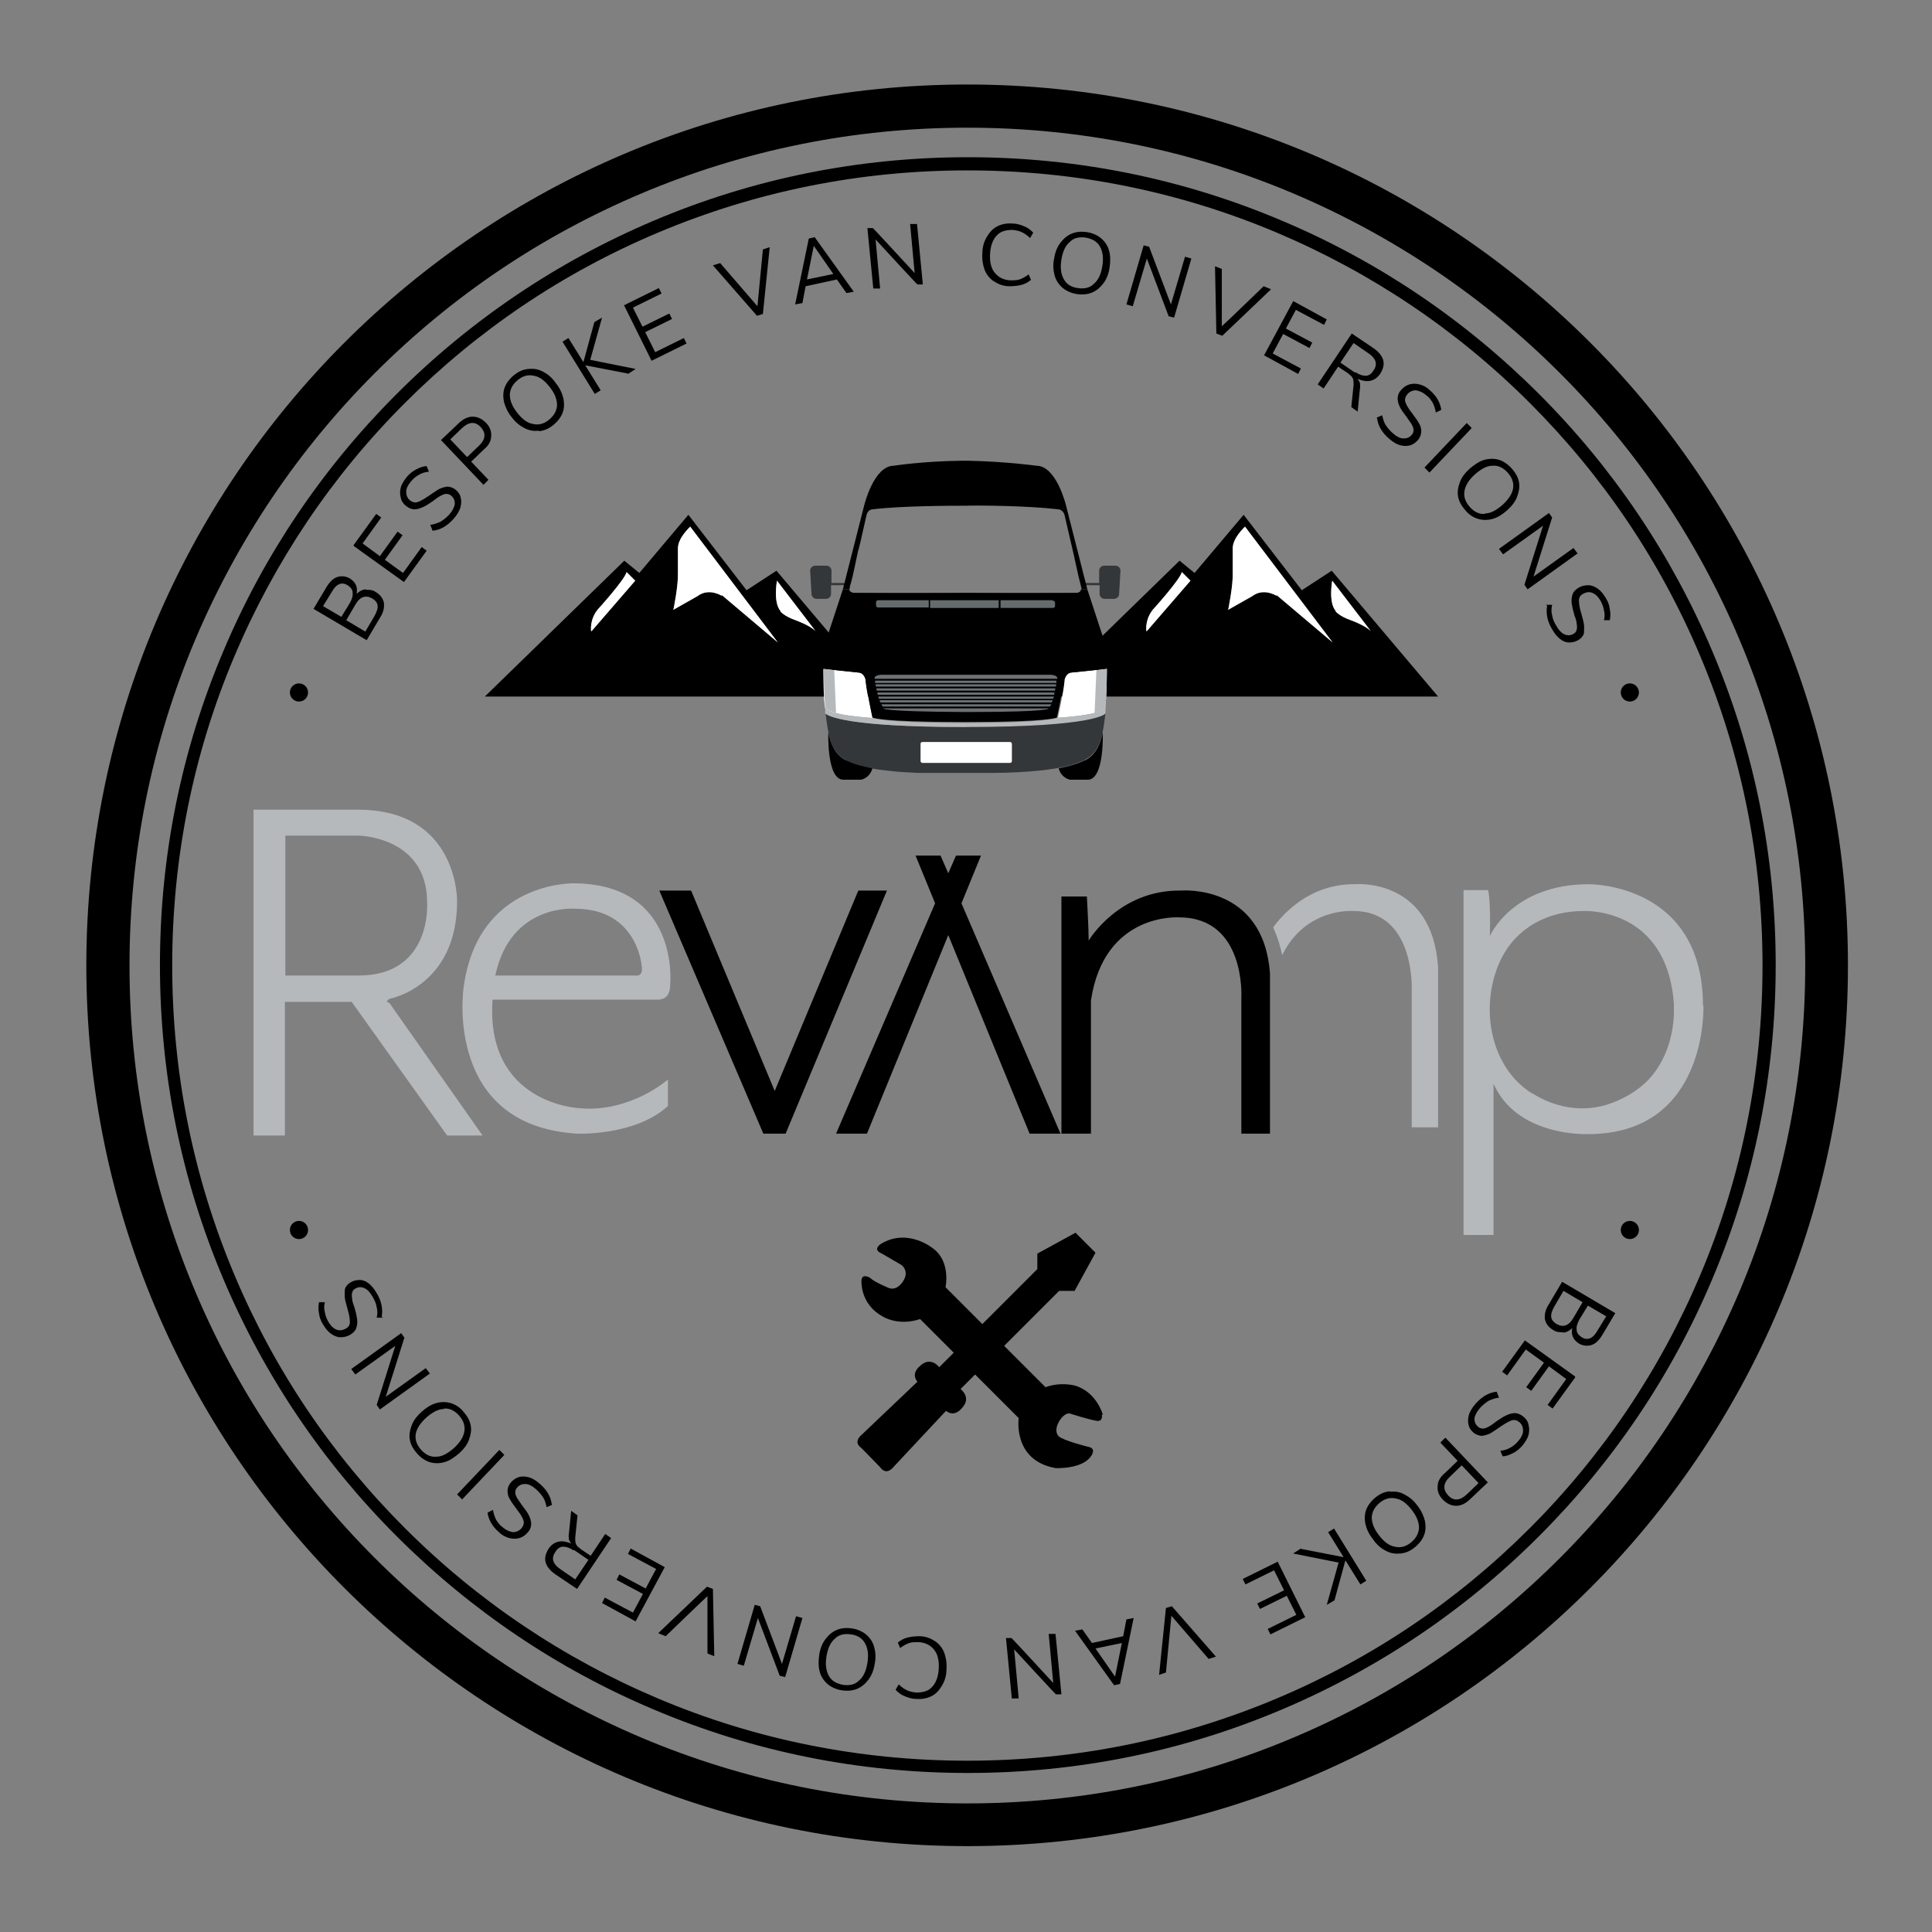<?xml version="1.0" encoding="UTF-8"?>
<svg id="Layer_1" xmlns="http://www.w3.org/2000/svg" version="1.1" viewBox="0 0 425.2 425.2">
  <rect x="0" y="0" width="425.2" height="425.2" fill="#808080" stroke="none"/>
  <!-- Generator: Adobe Illustrator 29.2.0, SVG Export Plug-In . SVG Version: 2.1.0 Build 108)  -->
  <defs>
    <style>
      .st0, .st1 {
        fill: #343739;
      }

      .st2, .st1, .st3 {
        isolation: isolate;
      }

      .st4 {
        fill: #656c6e;
      }

      .st5 {
        fill: #b5b9bb;
      }

      .st3 {
        fill: #fff;
      }

      .st6 {
        fill: #6c7276;
      }
    </style>
  </defs>
  <g>
    <path class="st2" d="M406.7,212.5c0,107.1-86.8,193.8-193.8,193.8S19,319.5,19,212.5,105.8,18.6,212.9,18.6s193.8,86.8,193.8,193.8ZM382.8,284.3c9.6-22.7,14.5-46.9,14.5-71.8s-4.9-49.1-14.5-71.8c-9.3-22-22.6-41.7-39.5-58.6-16.9-16.9-36.7-30.2-58.6-39.5-22.7-9.6-46.9-14.5-71.8-14.5s-49.1,4.9-71.8,14.5c-22,9.3-41.7,22.6-58.6,39.5-16.9,16.9-30.2,36.7-39.5,58.6-9.6,22.7-14.5,46.9-14.5,71.8s4.9,49.1,14.5,71.8c9.3,22,22.6,41.7,39.5,58.6,16.9,16.9,36.7,30.2,58.6,39.5,22.7,9.6,46.9,14.5,71.8,14.5s49.1-4.9,71.8-14.5c22-9.3,41.7-22.6,58.6-39.5,16.9-16.9,30.2-36.7,39.5-58.6Z"/>
    <path class="st3" d="M190.5,149.6s-.3-1.6-1.7-1.6l-7.6-.8s0,6.9.4,8.4c0,0-.8,1.6,10.4,2.4,0,0-1.3-5.7-1.5-8.3Z"/>
    <polygon class="st2" points="188.9 196 170.5 240.1 152.1 196 145.1 196 168 249.5 172.9 249.5 195.2 196 188.9 196"/>
    <polygon class="st2" points="233.4 249.5 211.6 198.8 215.9 188.3 210.4 188.3 208.7 192.2 207 188.3 201.5 188.3 205.8 198.8 184 249.5 190.8 249.5 208.7 205.8 226.6 249.5 233.4 249.5"/>
    <path class="st2" d="M259.9,196c-13.7-.2-20.3,11-20.3,11,0-2.6-.4-9.7-.4-9.7h-5.6v52.2h6.5v-29.3c2.9-19.5,19.4-18.3,19.4-18.3,14.7,0,13.7,17.6,13.7,17.6v30h6.3v-35.2c-1.4-19.9-19.6-18.3-19.6-18.3Z"/>
    <g>
      <g>
        <path class="st5" d="M85.1,220.5s.1-.4.7-.7c0,0,14.8-2.7,14.8-21.5,0,0,.3-20.1-21.8-20.1h-23v71.7h6.9v-29.4h14.7l21,29.4h7.8l-20.1-28.6s-.3-.7-1-.8ZM62.8,214.7v-30.8h16.1s15.1.2,15.1,14.7c0,0,1.2,16.1-15.1,16.1h-16.1Z"/>
        <path class="st5" d="M145.4,219.9s2.1,0,2.1-3.2c0,0,2.2-22-21-22.3,0,0-21.5-.7-24.5,23.2,0,0-4.3,30.2,25.1,31.9,0,0,12.8.5,19.9-6.1v-5.8s-8.3,7.3-19.4,6.3c0,0-20.8-.8-19.2-23.9h36.9ZM126.6,200c13.6,0,14.6,12.4,14.6,12.4.5,2.6-1.2,2.3-1.2,2.3h-31c3.4-16,17.6-14.7,17.6-14.7Z"/>
      </g>
      <path class="st5" d="M298.2,194.6c-9.9-.1-15.8,6.5-18,9.5.8,1.7,1.5,3.8,2,6.1,5.2-10.6,15.7-9.7,15.7-9.7,13.7,0,12.8,17.6,12.8,17.6v30h5.8v-35.2c-1.3-19.9-18.3-18.3-18.3-18.3Z"/>
      <path class="st5" d="M374.8,221.4c0-27.1-25.1-26.8-25.1-26.8-16.9,0-21.8,11.4-21.8,11.4.2-8.3-.4-10.1-.4-10.1h-5.4v75.9h6.6v-33.3c5.2,11.8,20.8,11.1,20.8,11.1,26.5,0,25.4-28.3,25.4-28.3ZM368.4,223.2c-.2,5.1-1.9,10.4-5.4,14.2-2.6,2.8-6,4.7-9.6,5.8-5.6,1.6-11.3.5-16.2-2.6,0,0,0,0-.1,0-9.6-6.1-11.5-19.9-6.7-29.6,3.5-7,10.4-10.5,18.1-10.5,0,0,18.4-1,19.9,20.5,0,.7,0,1.5,0,2.2Z"/>
    </g>
    <path class="st2" d="M242.7,311.3s-1.4-5.1-6.3-6.4c0,0-3.1-.8-6.3.4l-9.1-9.1,12.1-12.1h3.4s4.6-8.4,4.6-8.4l-2-2h0c0,0-2.4-2.4-2.4-2.4l-8.4,4.6v3.4l-12.1,12.1-8.1-8.1s1.2-5.6-2.7-8.5c0,0-5.6-4.7-11.6-1,0,0-1.9,1.2.3,2.1l4.3,2.5s1.8,1.3.4,3.5c0,0-1.2,2.2-3.1,1.6,0,0-3.4-1.4-4.1-2.2,0,0-1.8-1.2-2,.4,0,0-.5,5.3,4.8,8.1,0,0,3.3,2.1,8.1.5l7.4,7.4-3.2,3.2s-1.9-2.6-4.3-.2c0,0-2,1.5-.5,3.4l-12.3,11.7s-2,1.5,0,2.9l4.1,4.2c1.4,2,2.9,0,2.9,0l11.6-12.4c1.9,1.5,3.4-.5,3.4-.5,2.4-2.4-.2-4.3-.2-4.3l3.2-3.2,9.6,9.6s-1.4,9.3,8.1,11c0,0,5.8.3,7.8-2.6,0,0,1.4-1.8-.7-2.1,0,0-5.5-1.4-6.4-2.3,0,0-1.2-1,.1-3.3,0,0,1.3-2.3,2.7-1.6,0,0,4.1,1.3,5.6,1.5,0,0,1.3.3,1.1-1.3Z"/>
    <path class="st2" d="M170.9,125.6l-6.6,4.3-12.8-16.6-10.8,12.8-3.3-2.7-30.7,29.9h87.6l-23.5-27.8ZM130.1,138.9s-.4-2.4,1.4-4.7c0,0,6-6.6,6.4-8.3l1.9,1.9-9.6,11.1ZM158.8,131.1s-2.8-1.8-5.3.1l-5.3,3s1.1-5.3,1-8.1v-5.6c.1,0-.3-1.6,2.7-4.6l19.3,25.5-12.3-10.4ZM171.8,134.5c-1.7-1.9-.8-6.7-.8-6.7l8.5,11.1c-1.3-1.3-4.4-2.4-4.4-2.4-2.6-.9-3.4-2-3.4-2Z"/>
    <path class="st2" d="M293.1,125.6l-6.6,4.3-12.8-16.6-10.8,12.8-3.3-2.7-30.7,29.9h87.6l-23.5-27.8ZM252.3,138.9s-.4-2.4,1.4-4.7c0,0,6-6.6,6.4-8.3l1.9,1.9-9.6,11.1ZM280.9,131.1s-2.8-1.8-5.3.1l-5.3,3s1.1-5.3,1-8.1v-5.6c.1,0-.3-1.6,2.7-4.6l19.3,25.5-12.3-10.4ZM294,134.5c-1.7-1.9-.8-6.7-.8-6.7l8.5,11.1c-1.3-1.3-4.4-2.4-4.4-2.4-2.6-.9-3.4-2-3.4-2Z"/>
    <g class="st2">
      <path class="st0" d="M186.1,128.3h-3.1v-2.7c0-.6-.5-1.1-1.1-1.1h-2.5c-.6,0-1.1.5-1.1,1.1l.3,5.1c0,.6.5,1.1,1.1,1.1h2.1c.6,0,1.1-.5,1.1-1.1v-1.9h3.1v-.4Z"/>
      <path class="st0" d="M238.8,128.3h3.1s0-2.7,0-2.7c0-.6.5-1.1,1.1-1.1h2.5c.6,0,1.1.5,1.1,1.1l-.3,5.1c0,.6-.5,1.1-1.1,1.1h-2.1c-.6,0-1.1-.5-1.1-1.1v-1.9s-3.1,0-3.1,0v-.4Z"/>
    </g>
    <path class="st3" d="M190.5,149.6s-.3-1.6-1.7-1.6l-7.6-.8s0,6.9.4,8.4c0,0-.8,1.6,10.4,2.4,0,0-1.3-5.7-1.5-8.3Z"/>
    <path class="st3" d="M234.3,149.6s.3-1.6,1.7-1.6l7.6-.8s0,6.9-.4,8.4c0,0,.8,1.6-10.4,2.4,0,0,1.3-5.7,1.5-8.3Z"/>
    <path class="st2" d="M243.6,142.8l-4.3-13.1h-1.4c0,.8-1.1.8-1.1.8h-24.2s-.2,0-.2,0h-.2s0,0,0,0h-24.2s-1.2,0-1.1-.8h-1.4l-4.3,13.1s-.5.8,0,4.4h0s7.6.8,7.6.8c1.5,0,1.7,1.6,1.7,1.6.3,2.6,1.5,8.3,1.5,8.3,0,0,1.1,1,20.1,1h0c0,0,.1,0,.2,0,0,0,.1,0,.2,0h0c19,0,20.1-1,20.1-1,0,0,1.3-5.7,1.5-8.3,0,0,.3-1.6,1.7-1.6l7.6-.8h0c.5-3.6,0-4.4,0-4.4Z"/>
    <path class="st1" d="M212.5,160c-28.9,0-30.8-3-30.8-3,.5,3.8.8,8.4,4.5,10.3,2.8,1.4,6,2,9.1,2.3,2.2.3,4.5.4,6.7.5h0s0,0,0,0c1.2,0,2.5,0,3.7,0h0s.5,0,.5,0c.1,0,.2,0,.3,0h11.5c.1,0,.2,0,.4,0h.1c3.7,0,7.5-.2,11.2-.6,3.1-.4,6.3-.9,9.1-2.3,3.7-1.9,4-6.5,4.5-10.3,0,0-1.9,3-30.8,3Z"/>
    <path class="st2" d="M186.1,167.3c-2.3-1.2-3.3-3.6-3.8-6.1h0s-.4,10.4,3.3,10.4h3.9s1.9-.3,2.5-2.5c-2-.4-4-.9-5.8-1.8Z"/>
    <path class="st2" d="M238.9,167.3c2.3-1.2,3.3-3.6,3.8-6.1h0s.4,10.4-3.3,10.4h-3.9s-1.9-.3-2.5-2.5c2-.4,4-.9,5.8-1.8Z"/>
    <g>
      <path class="st6" d="M193.6,154.1c0,.2.1.4.2.5h37.7c0-.2.1-.4.2-.5h-38.1Z"/>
      <path class="st6" d="M231.1,155.5c0-.2.2-.3.3-.5h-37.4c0,.2.2.4.3.5h36.9Z"/>
      <path class="st6" d="M232.7,149.4c0,0,0-.1,0-.1,0-.8-1.6-.8-1.6-.8h-37s-1.7,0-1.6.8c0,0,0,0,0,.1h40.2Z"/>
      <path class="st6" d="M193.3,153.3c0,.2.1.4.2.5h38.3c0-.2.1-.4.2-.5h-38.6Z"/>
      <path class="st6" d="M193.1,152.4c0,.2,0,.4.1.5h38.8c0-.2,0-.4.1-.5h-39.1Z"/>
      <path class="st6" d="M230.9,155.9h-36.5s0,0,0,0c0,0-.8.7,17.4.8h0c.3,0,.5,0,.8,0,.3,0,.5,0,.8,0h0c18.2,0,17.4-.8,17.4-.8,0,0,0,0,0,0Z"/>
      <path class="st6" d="M192.6,149.8c0,.2,0,.3,0,.5h39.9c0-.2,0-.4,0-.5h-40.1Z"/>
      <path class="st6" d="M192.7,150.6c0,.2,0,.3.1.5h39.6c0-.2,0-.4.1-.5h-39.8Z"/>
      <path class="st6" d="M192.9,151.5c0,.2,0,.4.1.5h39.2c0-.2,0-.4.1-.5h-39.5Z"/>
    </g>
    <g>
      <path class="st5" d="M183.6,147.5l-2.3-.3s0,6.9.4,8.4c0,0-.3.6,2.3,1.3l-.4-9.4Z"/>
      <path class="st5" d="M241.3,147.5l2.3-.3s0,6.9-.4,8.4c0,0,.3.6-2.3,1.3l.4-9.4Z"/>
    </g>
    <g>
      <path class="st4" d="M204.4,132.1h-11.1c-.3,0-.5.2-.5.4v.8c0,.2.2.4.5.4h11.1v-1.7Z"/>
      <rect class="st4" x="204.7" y="132.1" width="15.1" height="1.7"/>
      <path class="st4" d="M231.7,132.1h-11.5v1.7h11.5c.3,0,.5-.2.5-.4v-.8c0-.2-.2-.4-.5-.4Z"/>
    </g>
    <rect class="st3" x="202.6" y="163.3" width="20.1" height="4.6" rx=".4" ry=".4"/>
    <path class="st2" d="M185.5,129.7h0s4.7-18.5,4.7-18.5c0,0,2.1-8.7,6.5-8.7,0,0,6.3-1,15-1.1h0c.2,0,.5,0,.7,0,.2,0,.5,0,.7,0h0c8.7.2,15,1.1,15,1.1,4.4,0,6.5,8.7,6.5,8.7l4.7,18.5h-1.3c0,.8-1.1.8-1.1.8h-24.2s-.2,0-.2,0h-.2s0,0,0,0h-24.2s-1.2,0-1.1-.8h-1.4ZM238,129.4c-.2-.8-.4-1.6-.6-2.4l-1.2-5.4c-.6-2.7-1.3-5.5-1.9-8.2h0c-.3-1.2-1.3-1.3-1.3-1.3-6.6-.8-17.8-.9-20.5-.8-2.7,0-14,0-20.5.8,0,0-1,0-1.3,1.3-.6,2.5-1.1,5-1.7,7.4-.1,0-.8,3.6-.9,4-.3,1.4-.6,2.8-1,4.1-.2.9-.4,1.7.8,1.7,0,0,12.1-.2,24,0h0c.2,0,.4,0,.6,0,.2,0,.4,0,.6,0h0c11.9-.2,24,0,24,0,1,0,1.1-.5.9-1.2Z"/>
    <g>
      <path class="st5" d="M212.5,160c28.7,0,30.8-2.9,30.8-3,0-.3,0-1,.1-2.6,0,.5-.1.9-.2,1.2,0,0,.7,1.6-9.9,2.3h0s-.4,0-.4,0c0,0,0,0,0,0h0s0,0,0,0c0,0,0,0-.6.2-1.3.3-5.7,1-19.6,1h0c0,0-.1,0-.2,0,0,0-.1,0-.2,0h0c-13.3,0-17.9-.6-19.4-.9-.7-.1-.8-.2-.8-.2-11.2-.8-10.4-2.4-10.4-2.4,0-.1,0-.3-.1-.6,0,.7,0,1.7,0,2h0c.6.6,4.7,3,30.7,3Z"/>
      <path class="st5" d="M243.3,157.2s0,0,0-.2c0,0,0,.1,0,.2Z"/>
    </g>
    <g>
      <g>
        <path d="M80.6,129.8c.7,0,1.4,0,2.1.5,1,.6,1.6,1.4,1.8,2.4.1,1-.1,2.1-.9,3.3l-2.9,4.9-11.7-6.9,2.8-4.7c.7-1.2,1.5-2,2.4-2.3.9-.3,1.9-.2,2.8.3.6.4,1.1.9,1.3,1.4.3.6.3,1.2.2,2,.6-.6,1.2-.9,1.9-1ZM75.1,135.8l1.9-3.1c.5-.9.7-1.6.6-2.3,0-.7-.5-1.2-1.1-1.6-1.3-.8-2.5-.3-3.5,1.5l-1.9,3.1,4.1,2.4ZM83.1,133.3c0-.6-.5-1.2-1.2-1.6-1.4-.8-2.7-.4-3.7,1.4l-2,3.4,4.2,2.5,2-3.4c.5-.9.8-1.7.7-2.3Z"/>
        <path d="M77.8,120l5-6.9,1.1.8-4.1,5.7,3.8,2.8,3.9-5.4,1.1.8-3.9,5.4,4,2.9,4.1-5.7,1.1.8-5,6.9-11-7.9Z"/>
        <path d="M95.2,116.8l-.5-1.3c.9-.1,1.6-.4,2.3-.7.6-.4,1.3-.9,1.9-1.6.7-.8,1.1-1.6,1.2-2.3,0-.7-.2-1.3-.8-1.8-.3-.3-.7-.4-1.1-.4-.4,0-.8.2-1.2.4-.4.2-1,.6-1.6,1.1-.9.6-1.6,1.1-2.3,1.4s-1.3.5-1.9.5c-.6,0-1.3-.3-1.9-.8-.6-.5-1-1.1-1.1-1.8-.2-.7-.2-1.4,0-2.2.2-.8.7-1.5,1.3-2.3.6-.7,1.3-1.3,2.1-1.7.8-.4,1.5-.7,2.3-.7l.5,1.2c-.8.1-1.6.3-2.2.7-.6.3-1.2.8-1.7,1.4-.7.8-1.1,1.6-1.1,2.3,0,.7.2,1.4.8,1.9.5.4,1.1.6,1.7.4.6-.2,1.3-.6,2.2-1.2,1-.7,1.8-1.2,2.4-1.6.6-.3,1.2-.5,1.9-.6.6,0,1.3.2,1.9.7.6.5,1,1.1,1.1,1.8.2.7.1,1.4-.1,2.2-.3.8-.7,1.5-1.4,2.3-1.4,1.6-2.9,2.5-4.6,2.7Z"/>
        <path d="M97,96.9l3.9-3.7c1-1,2.1-1.5,3.1-1.5,1,0,2,.4,2.9,1.3.9.9,1.3,1.9,1.2,3,0,1.1-.6,2.1-1.7,3l-2.7,2.6,3.8,4-1.1,1.1-9.3-9.8ZM105.4,98.1c1.5-1.4,1.6-2.8.4-4.1-1.2-1.3-2.6-1.2-4.1.2l-2.6,2.5,3.7,3.9,2.6-2.5Z"/>
        <path d="M118.6,94.8c-1.1.1-2.1,0-3.2-.6-1-.5-2-1.3-2.8-2.4-.9-1.1-1.4-2.3-1.7-3.4-.2-1.1-.2-2.2.2-3.2.4-1,1.1-1.9,2.1-2.7s2-1.2,3.1-1.3c1.1-.1,2.1,0,3.2.6,1,.5,2,1.3,2.8,2.5.9,1.1,1.4,2.2,1.7,3.4.2,1.1.2,2.2-.2,3.2-.4,1-1.1,1.9-2.1,2.7-1,.8-2,1.2-3.1,1.3ZM122.6,89.2c0-1.3-.5-2.6-1.6-4-1.1-1.4-2.2-2.3-3.5-2.5-1.2-.3-2.4,0-3.5.9-1.1.9-1.7,1.9-1.8,3.2,0,1.3.5,2.6,1.6,4,1.1,1.4,2.2,2.3,3.5,2.5,1.2.3,2.4,0,3.5-.9,1.1-.9,1.7-1.9,1.8-3.2Z"/>
        <path d="M138.1,82.2l-9.3-1.8,3.4,5.5-1.3.8-7.1-11.5,1.3-.8,3.3,5.3,2.4-8.8,1.7-1-2.6,9.3,10,2-1.7,1.1Z"/>
        <path d="M137.3,67.2l7.7-3.8.6,1.2-6.3,3.1,2.1,4.2,5.9-2.9.6,1.2-5.9,2.9,2.2,4.4,6.3-3.1.6,1.2-7.7,3.8-6-12.1Z"/>
        <path d="M169.4,54.4l-1.5,14.7-1.3.4-9.7-11.1,1.6-.5,8.2,9.5,1.2-12.5,1.5-.5Z"/>
        <path d="M184.2,61.5l-6.9,1.5-.7,3.7-1.6.3,3-14.5,1.3-.3,8.6,12-1.6.3-2.2-3.1ZM183.4,60.3l-4.3-6.2-1.5,7.4,5.8-1.2Z"/>
        <path d="M201.8,49.1l1.3,13.5h-1.2c0,.1-9.2-9.9-9.2-9.9l1,10.8h-1.5c0,.1-1.3-13.3-1.3-13.3h1.2c0-.1,9.2,9.9,9.2,9.9l-1-10.8h1.5Z"/>
        <path d="M218.7,61.9c-.9-.6-1.6-1.5-2-2.5-.4-1.1-.6-2.3-.5-3.7,0-1.4.4-2.6,1-3.6.6-1,1.3-1.8,2.3-2.3,1-.5,2.1-.7,3.4-.6.9,0,1.8.3,2.5.6.8.3,1.4.8,2,1.4l-.7,1.2c-.6-.6-1.2-1-1.8-1.3-.6-.3-1.3-.4-2-.5-1.5,0-2.7.3-3.5,1.2-.9.9-1.4,2.3-1.5,4-.1,1.8.2,3.2,1,4.2.8,1,1.9,1.6,3.4,1.7.8,0,1.5,0,2.1-.2.6-.2,1.3-.6,2-1.1l.5,1.2c-.6.5-1.3.9-2.1,1.1-.8.2-1.7.3-2.6.3-1.3,0-2.4-.4-3.3-1Z"/>
        <path d="M233.8,63.3c-.8-.7-1.4-1.6-1.7-2.7-.3-1.1-.4-2.4-.1-3.7.2-1.4.7-2.6,1.4-3.5.7-.9,1.5-1.6,2.5-2,1-.4,2.1-.5,3.4-.3,1.2.2,2.3.7,3.1,1.4.8.7,1.4,1.6,1.7,2.7.3,1.1.3,2.4.1,3.7-.2,1.4-.7,2.6-1.4,3.5-.7.9-1.5,1.6-2.5,2-1,.4-2.1.5-3.4.3-1.2-.2-2.3-.7-3.1-1.4ZM240.7,62.5c1-.8,1.6-2.1,1.9-3.9.3-1.8.1-3.2-.5-4.3-.6-1.1-1.6-1.7-3.1-2-1.4-.2-2.6,0-3.5.9-1,.8-1.6,2.1-1.9,3.9-.3,1.8-.1,3.2.5,4.3.6,1.1,1.6,1.8,3.1,2,1.4.2,2.6,0,3.5-.9Z"/>
        <path d="M262.2,56.9l-3.8,13-1.2-.3-4.8-12.7-3.1,10.5-1.4-.4,3.8-13,1.2.3,4.8,12.7,3.1-10.5,1.4.4Z"/>
        <path d="M279.7,63.7l-10.7,10.2-1.3-.5-.3-14.8,1.5.6v12.6c.1,0,9.2-8.8,9.2-8.8l1.5.6Z"/>
        <path d="M284.5,66.2l7.5,4.1-.6,1.2-6.2-3.3-2.2,4.1,5.8,3.1-.6,1.2-5.8-3.1-2.3,4.3,6.2,3.3-.6,1.2-7.5-4.1,6.4-11.9Z"/>
        <path d="M298.8,90.6l-1.4-1,.5-4.9c0-.6,0-1.1-.2-1.5-.2-.4-.6-.7-1.1-1.1l-2.1-1.4-3.2,4.8-1.3-.9,7.5-11.2,4.6,3.1c1.2.8,2,1.7,2.3,2.7.3,1,0,2-.6,3-.6.9-1.3,1.4-2.2,1.6-.9.2-1.8,0-2.8-.4.2.3.4.6.5.9,0,.3.1.8,0,1.2l-.5,5ZM298.3,81.9c.9.6,1.6.8,2.3.8.7,0,1.3-.5,1.7-1.2.5-.7.6-1.4.4-2-.2-.6-.7-1.2-1.6-1.8l-3.2-2.2-2.9,4.3,3.2,2.2Z"/>
        <path d="M303,91.9l1.2-.5c.2.9.4,1.6.8,2.2.4.6.9,1.2,1.6,1.8.8.7,1.6,1.1,2.3,1.1.7,0,1.3-.2,1.8-.8.3-.3.4-.7.4-1.1s-.2-.8-.4-1.2c-.3-.4-.6-.9-1.1-1.6-.7-.9-1.2-1.6-1.5-2.2-.3-.6-.5-1.3-.5-1.9,0-.6.2-1.3.8-1.9.5-.6,1.1-1,1.8-1.2s1.4-.2,2.2,0c.8.2,1.6.6,2.3,1.3.7.6,1.3,1.3,1.7,2,.4.7.7,1.5.8,2.3l-1.2.6c-.1-.8-.4-1.6-.7-2.2-.4-.6-.8-1.2-1.4-1.6-.8-.7-1.6-1-2.3-1.1-.7,0-1.4.3-1.9.9-.4.5-.6,1.1-.4,1.7.2.6.6,1.3,1.3,2.2.7,1,1.3,1.7,1.6,2.3.4.6.6,1.2.6,1.9,0,.6-.2,1.3-.7,1.9-.5.6-1.1,1-1.7,1.2-.7.2-1.4.2-2.2,0-.8-.2-1.6-.7-2.3-1.3-1.6-1.3-2.6-2.9-2.8-4.5Z"/>
        <path d="M322.8,93.1l1.1,1.1-9.3,9.8-1.1-1.1,9.3-9.8Z"/>
        <path d="M320.9,109.3c-.2-1.1,0-2.1.4-3.2.4-1.1,1.2-2.1,2.2-3,1.1-.9,2.1-1.6,3.2-1.9,1.1-.3,2.2-.3,3.2,0,1,.3,2,1,2.8,1.9.8.9,1.4,1.9,1.6,3,.2,1.1,0,2.1-.4,3.2s-1.2,2.1-2.2,3c-1,.9-2.1,1.6-3.2,1.9-1.1.3-2.2.3-3.2,0-1-.3-2-.9-2.8-1.9-.8-.9-1.4-1.9-1.6-3ZM326.8,113c1.3,0,2.5-.7,3.9-1.9,1.3-1.2,2.1-2.4,2.3-3.6.2-1.2-.2-2.4-1.2-3.5-1-1.1-2.1-1.6-3.3-1.5-1.3,0-2.5.7-3.9,1.9-1.3,1.2-2.1,2.4-2.3,3.7-.2,1.2.2,2.4,1.2,3.5,1,1.1,2.1,1.6,3.3,1.5Z"/>
        <path d="M347.2,121.8l-11,7.9-.7-1,4.1-13-8.8,6.3-.9-1.2,11-7.9.7,1-4.1,13,8.8-6.3.9,1.2Z"/>
        <path d="M340.2,133.1h1.4c-.2.8-.2,1.6,0,2.3.1.7.4,1.5.9,2.3.5.9,1.1,1.6,1.8,1.9.7.3,1.3.3,2-.1.4-.2.6-.5.7-.9.1-.4.1-.8,0-1.3,0-.5-.2-1.1-.5-1.9-.3-1-.5-1.9-.6-2.6-.1-.7,0-1.4.2-2,.2-.6.7-1.1,1.4-1.5.7-.4,1.4-.5,2.1-.5s1.4.3,2.1.8c.7.5,1.2,1.2,1.7,2,.5.8.8,1.6.9,2.5.2.9.1,1.7,0,2.4h-1.3c.2-.7.2-1.5,0-2.2-.1-.7-.4-1.4-.7-2-.5-.9-1.1-1.5-1.8-1.8-.7-.3-1.4-.2-2.1.2-.6.3-.9.8-.9,1.4,0,.6.1,1.5.4,2.5.3,1.1.6,2.1.7,2.8.1.7,0,1.4,0,2-.2.6-.6,1.1-1.3,1.5-.7.4-1.3.5-2,.5-.7,0-1.4-.3-2-.8-.6-.5-1.2-1.2-1.7-2.1-1.1-1.8-1.4-3.6-1.1-5.2Z"/>
      </g>
      <circle cx="358.7" cy="152.4" r="2"/>
      <circle cx="65.8" cy="152.4" r="2"/>
    </g>
    <g>
      <g>
        <path d="M343.9,293.2c-.7,0-1.4,0-2.1-.5-1-.6-1.6-1.4-1.8-2.4-.1-1,.1-2.1.9-3.3l2.9-4.9,11.7,6.9-2.8,4.7c-.7,1.2-1.5,2-2.4,2.3-.9.3-1.9.2-2.8-.3-.6-.4-1.1-.9-1.3-1.4-.3-.6-.3-1.2-.2-2-.6.6-1.2.9-1.9,1ZM349.5,287.3l-1.9,3.1c-.5.9-.7,1.6-.6,2.3,0,.7.5,1.2,1.1,1.6,1.3.8,2.5.3,3.5-1.5l1.9-3.1-4.1-2.4ZM341.4,289.8c0,.6.5,1.2,1.2,1.6,1.4.8,2.7.4,3.7-1.4l2-3.4-4.2-2.5-2,3.4c-.5.9-.8,1.7-.7,2.3Z"/>
        <path d="M346.7,303.1l-5,6.9-1.1-.8,4.1-5.7-3.8-2.8-3.9,5.4-1.1-.8,3.9-5.4-4-2.9-4.1,5.7-1.1-.8,5-6.9,11,7.9Z"/>
        <path d="M329.4,306.3l.5,1.3c-.9.1-1.6.4-2.3.7-.6.4-1.3.9-1.9,1.6-.7.8-1.1,1.6-1.2,2.3,0,.7.2,1.3.8,1.8.3.3.7.4,1.1.4.4,0,.8-.2,1.2-.4.4-.2,1-.6,1.6-1.1.9-.6,1.6-1.1,2.3-1.4.6-.3,1.3-.5,1.9-.5.6,0,1.3.3,1.9.8.6.5,1,1.1,1.1,1.8.2.7.2,1.4,0,2.2-.2.8-.7,1.5-1.3,2.3-.6.7-1.3,1.3-2.1,1.7-.8.4-1.5.7-2.3.7l-.5-1.2c.8-.1,1.6-.3,2.2-.7.6-.3,1.2-.8,1.7-1.4.7-.8,1.1-1.6,1.1-2.3,0-.7-.2-1.4-.8-1.9-.5-.4-1.1-.6-1.7-.4-.6.2-1.3.6-2.2,1.2-1,.7-1.8,1.2-2.4,1.6-.6.3-1.2.5-1.9.6-.6,0-1.3-.2-1.9-.7-.6-.5-1-1.1-1.1-1.8-.2-.7-.1-1.4.1-2.2.3-.8.7-1.5,1.4-2.3,1.4-1.6,2.9-2.5,4.6-2.7Z"/>
        <path d="M327.5,326.2l-3.9,3.7c-1,1-2.1,1.5-3.1,1.5-1,0-2-.4-2.9-1.3-.9-.9-1.3-1.9-1.2-3,0-1.1.6-2.1,1.7-3l2.7-2.6-3.8-4,1.1-1.1,9.3,9.8ZM319.1,325c-1.5,1.4-1.6,2.8-.4,4.1,1.2,1.3,2.6,1.2,4.1-.2l2.6-2.5-3.7-3.9-2.6,2.5Z"/>
        <path d="M305.9,328.3c1.1-.1,2.1,0,3.2.6s2,1.3,2.8,2.4c.9,1.1,1.4,2.3,1.7,3.4.2,1.1.2,2.2-.2,3.2-.4,1-1.1,1.9-2.1,2.7-1,.8-2,1.2-3.1,1.3-1.1.1-2.1,0-3.2-.6-1-.5-2-1.3-2.8-2.5-.9-1.1-1.4-2.2-1.7-3.4-.2-1.1-.2-2.2.2-3.2.4-1,1.1-1.9,2.1-2.7,1-.8,2-1.2,3.1-1.3ZM301.9,333.9c0,1.3.5,2.6,1.6,4,1.1,1.4,2.2,2.3,3.5,2.5,1.2.3,2.4,0,3.5-.9,1.1-.9,1.7-1.9,1.8-3.2,0-1.3-.5-2.6-1.6-4-1.1-1.4-2.2-2.3-3.5-2.5-1.2-.3-2.4,0-3.5.9-1.1.9-1.7,1.9-1.8,3.2Z"/>
        <path d="M286.4,340.9l9.3,1.8-3.4-5.5,1.3-.8,7.1,11.5-1.3.8-3.3-5.3-2.4,8.8-1.7,1,2.6-9.3-10-2,1.7-1.1Z"/>
        <path d="M287.3,355.9l-7.7,3.8-.6-1.2,6.3-3.1-2.1-4.2-5.9,2.9-.6-1.2,5.9-2.9-2.2-4.4-6.3,3.1-.6-1.2,7.7-3.8,6,12.1Z"/>
        <path d="M255.1,368.6l1.5-14.7,1.3-.4,9.7,11.1-1.6.5-8.2-9.5-1.2,12.5-1.5.5Z"/>
        <path d="M240.3,361.6l6.9-1.5.7-3.7,1.6-.3-3,14.5-1.3.3-8.6-12,1.6-.3,2.2,3.1ZM241.1,362.8l4.3,6.2,1.5-7.4-5.8,1.2Z"/>
        <path d="M222.7,374l-1.3-13.5h1.2c0-.1,9.2,9.9,9.2,9.9l-1-10.8h1.5c0-.1,1.3,13.3,1.3,13.3h-1.2c0,.1-9.2-9.9-9.2-9.9l1,10.8h-1.5Z"/>
        <path d="M205.8,361.2c.9.6,1.6,1.5,2,2.5.4,1.1.6,2.3.5,3.7,0,1.4-.4,2.6-1,3.6-.6,1-1.3,1.8-2.3,2.3-1,.5-2.1.7-3.4.6-.9,0-1.8-.3-2.5-.6-.8-.3-1.4-.8-2-1.4l.7-1.2c.6.6,1.2,1,1.8,1.3.6.3,1.3.4,2,.5,1.5,0,2.7-.3,3.5-1.2.9-.9,1.4-2.3,1.5-4,.1-1.8-.2-3.2-1-4.2-.8-1-1.9-1.6-3.4-1.7-.8,0-1.5,0-2.1.2-.6.2-1.3.6-2,1.1l-.5-1.2c.6-.5,1.3-.9,2.1-1.1.8-.2,1.7-.3,2.6-.3,1.3,0,2.4.4,3.3,1Z"/>
        <path d="M190.7,359.8c.8.7,1.4,1.6,1.7,2.7.3,1.1.4,2.4.1,3.7-.2,1.4-.7,2.6-1.4,3.5-.7.9-1.5,1.6-2.5,2-1,.4-2.1.5-3.4.3-1.2-.2-2.3-.7-3.1-1.4-.8-.7-1.4-1.6-1.7-2.7-.3-1.1-.3-2.4-.1-3.7.2-1.4.7-2.6,1.4-3.5.7-.9,1.5-1.6,2.5-2,1-.4,2.1-.5,3.4-.3,1.2.2,2.3.7,3.1,1.4ZM183.8,360.6c-1,.8-1.6,2.1-1.9,3.9-.3,1.8-.1,3.2.5,4.3.6,1.1,1.6,1.7,3.1,2,1.4.2,2.6,0,3.5-.9,1-.8,1.6-2.1,1.9-3.9.3-1.8.1-3.2-.5-4.3-.6-1.1-1.6-1.8-3.1-2-1.4-.2-2.6,0-3.5.9Z"/>
        <path d="M162.3,366.2l3.8-13,1.2.3,4.8,12.7,3.1-10.5,1.4.4-3.8,13-1.2-.3-4.8-12.7-3.1,10.5-1.4-.4Z"/>
        <path d="M144.9,359.4l10.7-10.2,1.3.5.3,14.8-1.5-.6v-12.6c-.1,0-9.2,8.8-9.2,8.8l-1.5-.6Z"/>
        <path d="M140,356.9l-7.5-4.1.6-1.2,6.2,3.3,2.2-4.1-5.8-3.1.6-1.2,5.8,3.1,2.3-4.3-6.2-3.3.6-1.2,7.5,4.1-6.4,11.9Z"/>
        <path d="M125.7,332.5l1.4,1-.5,4.9c0,.6,0,1.1.2,1.5.2.4.6.7,1.1,1.1l2.1,1.4,3.2-4.8,1.3.9-7.5,11.2-4.6-3.1c-1.2-.8-2-1.7-2.3-2.7-.3-1,0-2,.6-3,.6-.9,1.3-1.4,2.2-1.6.9-.2,1.8,0,2.8.4-.2-.3-.4-.6-.5-.9,0-.3-.1-.8,0-1.2l.5-5ZM126.2,341.2c-.9-.6-1.6-.8-2.3-.8-.7,0-1.3.5-1.7,1.2-.5.7-.6,1.4-.4,2,.2.6.7,1.2,1.6,1.8l3.2,2.2,2.9-4.3-3.2-2.2Z"/>
        <path d="M121.5,331.2l-1.2.5c-.2-.9-.4-1.6-.8-2.2-.4-.6-.9-1.2-1.6-1.8-.8-.7-1.6-1.1-2.3-1.1-.7,0-1.3.2-1.8.8-.3.3-.4.7-.4,1.1s.2.8.4,1.2c.3.4.6.9,1.1,1.6.7.9,1.2,1.6,1.5,2.2.3.6.5,1.3.5,1.9,0,.6-.2,1.3-.8,1.9-.5.6-1.1,1-1.8,1.2-.7.2-1.4.2-2.2,0-.8-.2-1.6-.6-2.3-1.3-.7-.6-1.3-1.3-1.7-2-.4-.7-.7-1.5-.8-2.3l1.2-.6c.1.8.4,1.6.7,2.2.4.6.8,1.2,1.4,1.6.8.7,1.6,1,2.3,1.1.7,0,1.4-.3,1.9-.9.4-.5.6-1.1.4-1.7-.2-.6-.6-1.3-1.3-2.2-.7-1-1.3-1.7-1.6-2.3-.4-.6-.6-1.2-.6-1.9s.2-1.3.7-1.9c.5-.6,1.1-1,1.7-1.2.7-.2,1.4-.2,2.2,0,.8.2,1.6.7,2.3,1.3,1.6,1.3,2.6,2.9,2.8,4.5Z"/>
        <path d="M101.7,330l-1.1-1.1,9.3-9.8,1.1,1.1-9.3,9.8Z"/>
        <path d="M103.6,313.7c.2,1.1,0,2.1-.4,3.2-.4,1.1-1.2,2.1-2.2,3-1.1.9-2.1,1.6-3.2,1.9-1.1.3-2.2.3-3.2,0-1-.3-2-1-2.8-1.9-.8-.9-1.4-1.9-1.6-3-.2-1.1,0-2.1.4-3.2.4-1.1,1.2-2.1,2.2-3,1-.9,2.1-1.6,3.2-1.9,1.1-.3,2.2-.3,3.2,0,1,.3,2,.9,2.8,1.9.8.9,1.4,1.9,1.6,3ZM97.7,310.1c-1.3,0-2.5.7-3.9,1.9-1.3,1.2-2.1,2.4-2.3,3.6-.2,1.2.2,2.4,1.2,3.5,1,1.1,2.1,1.6,3.3,1.5,1.3,0,2.5-.7,3.9-1.9,1.3-1.2,2.1-2.4,2.3-3.7.2-1.2-.2-2.4-1.2-3.5-1-1.1-2.1-1.6-3.3-1.5Z"/>
        <path d="M77.3,301.3l11-7.9.7,1-4.1,13,8.8-6.3.9,1.2-11,7.9-.7-1,4.1-13-8.8,6.3-.9-1.2Z"/>
        <path d="M84.3,290h-1.4c.2-.8.2-1.6,0-2.3-.1-.7-.4-1.5-.9-2.3-.5-.9-1.1-1.6-1.8-1.9-.7-.3-1.3-.3-2,.1-.4.2-.6.5-.7.9-.1.4-.1.8,0,1.3,0,.5.2,1.1.5,1.9.3,1,.5,1.9.6,2.6.1.7,0,1.4-.2,2-.2.6-.7,1.1-1.4,1.5-.7.4-1.4.5-2.1.5s-1.4-.3-2.1-.8-1.2-1.2-1.7-2c-.5-.8-.8-1.6-.9-2.5-.2-.9-.1-1.7,0-2.4h1.3c-.2.7-.2,1.5,0,2.2.1.7.4,1.4.7,2,.5.9,1.1,1.5,1.8,1.8.7.3,1.4.2,2.1-.2.6-.3.9-.8.9-1.4s-.1-1.5-.4-2.5c-.3-1.1-.6-2.1-.7-2.8-.1-.7,0-1.4,0-2,.2-.6.6-1.1,1.3-1.5.7-.4,1.3-.5,2-.5.7,0,1.4.3,2,.8.6.5,1.2,1.2,1.7,2.1,1.1,1.8,1.4,3.6,1.1,5.2Z"/>
      </g>
      <circle cx="65.8" cy="270.7" r="2"/>
      <circle cx="358.7" cy="270.7" r="2"/>
    </g>
    <path class="st2" d="M376.8,143.2c-9-21.2-21.8-40.2-38.1-56.5-16.3-16.3-35.4-29.2-56.5-38.1-21.9-9.3-45.2-14-69.2-14s-47.3,4.7-69.2,14c-21.2,9-40.2,21.8-56.5,38.1-16.3,16.3-29.2,35.4-38.1,56.5-9.3,21.9-14,45.2-14,69.2s4.7,47.3,14,69.2c9,21.2,21.8,40.2,38.1,56.5s35.4,29.2,56.5,38.1c21.9,9.3,45.2,14,69.2,14s47.3-4.7,69.2-14c21.2-9,40.2-21.8,56.5-38.1,16.3-16.3,29.2-35.4,38.1-56.5,9.3-21.9,14-45.2,14-69.2s-4.7-47.3-14-69.2ZM374.2,280.6c-8.8,20.8-21.4,39.6-37.5,55.7-16.1,16.1-34.8,28.7-55.7,37.5-21.6,9.1-44.5,13.7-68.1,13.7s-46.6-4.6-68.1-13.7c-20.8-8.8-39.6-21.4-55.7-37.5-16.1-16.1-28.7-34.8-37.5-55.7-9.1-21.6-13.7-44.5-13.7-68.1s4.6-46.6,13.7-68.1c8.8-20.8,21.4-39.6,37.5-55.7,16.1-16.1,34.8-28.7,55.7-37.5,21.6-9.1,44.5-13.7,68.1-13.7s46.6,4.6,68.1,13.7c20.8,8.8,39.6,21.4,55.7,37.5,16.1,16.1,28.7,34.8,37.5,55.7,9.1,21.6,13.7,44.5,13.7,68.1s-4.6,46.6-13.7,68.1Z"/>
  </g>
  <path class="st3" d="M130.1,138.9s-.4-2.4,1.4-4.7c0,0,6-6.6,6.4-8.3l1.9,1.9-9.6,11.1Z"/>
  <path class="st3" d="M158.8,131.1s-2.8-1.8-5.3.1l-5.3,3s1.1-5.3,1-8.1v-5.6c.1,0-.3-1.6,2.7-4.6l19.3,25.5-12.3-10.4Z"/>
  <path class="st3" d="M171.8,134.5c-1.7-1.9-.8-6.7-.8-6.7l8.5,11.1c-1.3-1.3-4.4-2.4-4.4-2.4-2.6-.9-3.4-2-3.4-2Z"/>
  <path class="st3" d="M252.3,138.9s-.4-2.4,1.4-4.7c0,0,6-6.6,6.4-8.3l1.9,1.9-9.6,11.1Z"/>
  <path class="st3" d="M280.9,131.1s-2.8-1.8-5.3.1l-5.3,3s1.1-5.3,1-8.1v-5.6c.1,0-.3-1.6,2.7-4.6l19.3,25.5-12.3-10.4Z"/>
  <path class="st3" d="M294,134.5c-1.7-1.9-.8-6.7-.8-6.7l8.5,11.1c-1.3-1.3-4.4-2.4-4.4-2.4-2.6-.9-3.4-2-3.4-2Z"/>
</svg>